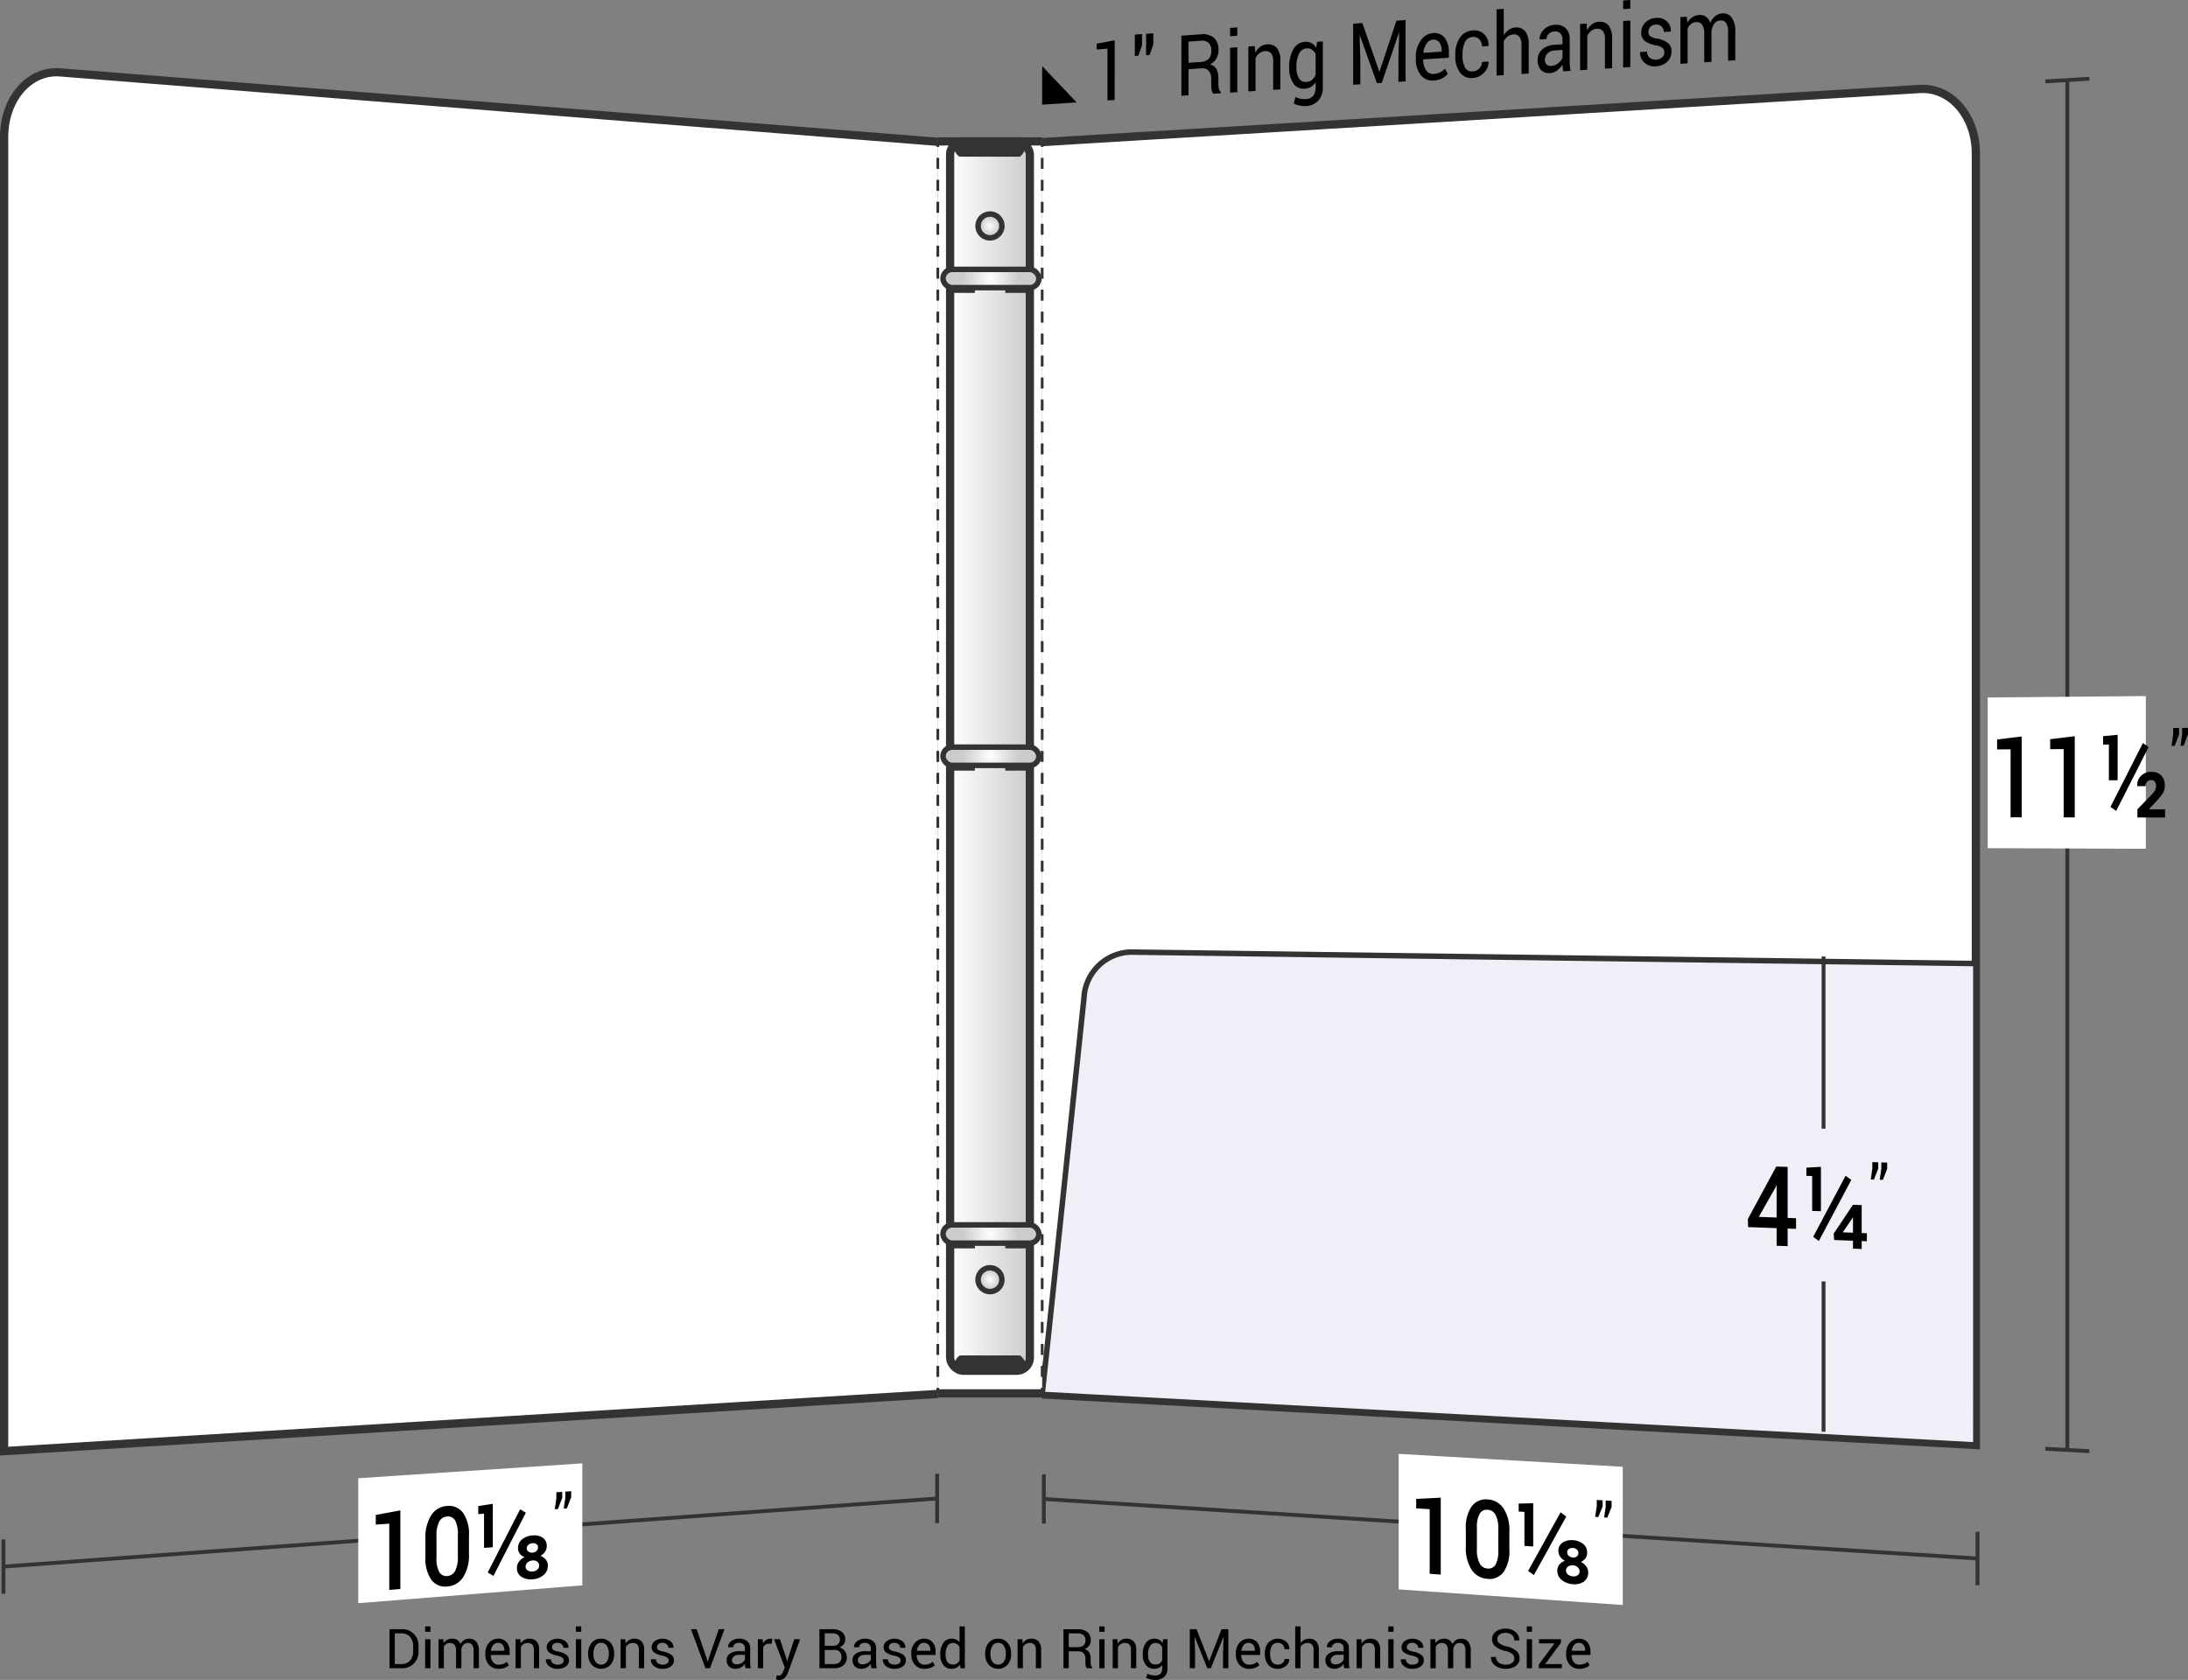 <svg xmlns="http://www.w3.org/2000/svg" xmlns:xlink="http://www.w3.org/1999/xlink" viewBox="0 0 199.187 152.971">
  <rect x="0" y="0" width="199.187" height="152.971" fill="#808080" stroke="none"/>
  <defs>
    <style>
      .cls-1, .cls-12, .cls-13 {
        fill: none;
      }

      .cls-1, .cls-10, .cls-11, .cls-12, .cls-13, .cls-3, .cls-4, .cls-5, .cls-6, .cls-7, .cls-9 {
        stroke: #333;
        stroke-miterlimit: 10;
      }

      .cls-1 {
        stroke-width: 0.35px;
      }

      .cls-2, .cls-3 {
        fill: #fff;
      }

      .cls-3, .cls-5 {
        stroke-width: 0.75px;
      }

      .cls-4 {
        fill: #eeeff7;
      }

      .cls-10, .cls-11, .cls-4, .cls-6, .cls-7, .cls-9 {
        stroke-width: 0.5px;
      }

      .cls-5 {
        fill: url(#linear-gradient);
      }

      .cls-6 {
        fill: url(#radial-gradient);
      }

      .cls-7 {
        fill: url(#radial-gradient-2);
      }

      .cls-8 {
        fill: #333;
      }

      .cls-9 {
        fill: url(#radial-gradient-3);
      }

      .cls-10 {
        fill: url(#radial-gradient-4);
      }

      .cls-11 {
        fill: url(#radial-gradient-5);
      }

      .cls-12, .cls-13 {
        stroke-width: 0.25px;
      }

      .cls-13 {
        stroke-dasharray: 1 1;
      }
    </style>
    <linearGradient id="linear-gradient" x1="86.495" y1="68.846" x2="93.755" y2="68.846" gradientUnits="userSpaceOnUse">
      <stop offset="0" stop-color="#fff"/>
      <stop offset="1" stop-color="#ccc"/>
    </linearGradient>
    <radialGradient id="radial-gradient" cx="90.125" cy="116.524" r="1.088" gradientUnits="userSpaceOnUse">
      <stop offset="0" stop-color="#fff"/>
      <stop offset="0.8" stop-color="#ccc"/>
    </radialGradient>
    <radialGradient id="radial-gradient-2" cx="90.125" cy="20.574" r="1.088" xlink:href="#radial-gradient"/>
    <radialGradient id="radial-gradient-3" cx="160.884" cy="112.366" r="3.844" gradientTransform="translate(-40.476) scale(0.812 1)" xlink:href="#radial-gradient"/>
    <radialGradient id="radial-gradient-4" cx="160.884" cy="68.864" r="3.844" gradientTransform="translate(-40.476) scale(0.812 1)" xlink:href="#radial-gradient"/>
    <radialGradient id="radial-gradient-5" cx="160.884" cy="25.362" r="3.844" gradientTransform="translate(-40.476) scale(0.812 1)" xlink:href="#radial-gradient"/>
  </defs>
  <title>88-04</title>
  <g id="Layer_2" data-name="Layer 2">
    <g id="Layer_2-2" data-name="Layer 2">
      <g>
        <g>
          <g>
            <path class="cls-1" d="M188.202,7.289V132.029"/>
            <path class="cls-1" d="M186.197,7.411c1.604-.097,2.406-.146,4.01-.243"/>
            <path class="cls-1" d="M186.197,131.92l4.01.217"/>
            <path class="cls-2" d="M195.348,77.287l-14.394-.055V63.509c5.758-.051,8.636-.077,14.394-.128Z"/>
            <g>
              <path d="M184.045,74.422l-1.008-.001V68.233l-1.229.006v-.903c.895-.11,1.342-.165,2.237-.275Z"/>
              <path d="M188.876,74.428l-1.008-.001V68.211l-1.229.006v-.907c.895-.11,1.342-.165,2.237-.276Z"/>
              <path d="M192.782,71.049l-.797.002V67.795l-.527.003v-.764c.53-.05.795-.075,1.324-.125Zm-.133,2.788c-.208-.147-.311-.22-.519-.367,1.18-2.318,1.77-3.481,2.951-5.812.208.146.311.219.519.365C194.419,70.355,193.829,71.517,192.649,73.837Zm4.453.602-2.52-.003v-.745c.506-.52.76-.781,1.266-1.303a1.868,1.868,0,0,0,.349-.455.915.915,0,0,0,.083-.389.602.602,0,0,0-.106-.368.382.382,0,0,0-.33-.143.484.484,0,0,0-.386.154.588.588,0,0,0-.133.399l-.751.001-.009-.031a1.162,1.162,0,0,1,.332-.897,1.275,1.275,0,0,1,.959-.373,1.189,1.189,0,0,1,.898.33,1.282,1.282,0,0,1,.322.931,1.261,1.261,0,0,1-.201.717,7.516,7.516,0,0,1-.7.839c-.214.223-.321.334-.535.557l.008.031,1.453.001Z"/>
              <path d="M198.372,66.866c-.157.419-.235.629-.392,1.047l-.288.001.145-1.04v-.585l.535-.003Zm.815-.005c-.157.419-.235.629-.392,1.048l-.288.001.145-1.04v-.586l.535-.003Z"/>
            </g>
          </g>
          <g>
            <path class="cls-1" d="M180.027,141.915q-42.5-2.711-85-5.421"/>
            <path class="cls-1" d="M180.027,139.482v4.866"/>
            <path class="cls-1" d="M95.028,134.253v4.483"/>
          </g>
          <path class="cls-2" d="M147.728,146.148c-8.16-.569-12.24-.854-20.4-1.424V132.384c8.16.471,12.24.707,20.4,1.178Z"/>
          <g>
            <path d="M131.16,143.375l-1.008-.069v-5.886c-.491-.031-.737-.046-1.229-.077v-.859c.895-.045,1.342-.067,2.237-.112Z"/>
            <path d="M137.407,141.087a3.331,3.331,0,0,1-.531,2.059,1.582,1.582,0,0,1-1.444.622,1.858,1.858,0,0,1-1.453-.818,3.631,3.631,0,0,1-.535-2.123v-1.605a3.335,3.335,0,0,1,.531-2.054,1.595,1.595,0,0,1,1.448-.635,1.831,1.831,0,0,1,1.449.814,3.649,3.649,0,0,1,.536,2.128Zm-1.009-1.856a2.654,2.654,0,0,0-.249-1.296.86.86,0,0,0-.727-.46.74.74,0,0,0-.724.369,2.478,2.478,0,0,0-.247,1.262v1.952a2.66,2.66,0,0,0,.251,1.302.87.87,0,0,0,.729.466.73.73,0,0,0,.722-.366,2.518,2.518,0,0,0,.245-1.273Z"/>
            <path d="M139.577,140.817l-.797-.052v-3.096l-.527-.033v-.726c.529-.012.794-.018,1.324-.03Zm.058,2.608c-.207-.154-.311-.231-.519-.384,1.18-2.127,1.77-3.193,2.951-5.332.208.153.311.229.519.382C141.406,140.23,140.816,141.297,139.635,143.424ZM144.487,141.4a.817.817,0,0,1-.153.494.991.991,0,0,1-.415.326,1.322,1.322,0,0,1,.488.412,1.018,1.018,0,0,1-.212,1.381,1.48,1.48,0,0,1-.986.237,1.776,1.776,0,0,1-1.027-.374,1.072,1.072,0,0,1-.409-.876.824.824,0,0,1,.185-.534,1.114,1.114,0,0,1,.508-.343,1.21,1.21,0,0,1-.436-.381.892.892,0,0,1-.157-.513.861.861,0,0,1,.377-.765,1.492,1.492,0,0,1,.955-.218,1.549,1.549,0,0,1,.919.339A1.007,1.007,0,0,1,144.487,141.4Zm-.688,1.691a.498.498,0,0,0-.175-.385.675.675,0,0,0-.419-.173.683.683,0,0,0-.458.115.421.421,0,0,0-.185.36.45.45,0,0,0,.185.368.815.815,0,0,0,.462.165.627.627,0,0,0,.417-.105A.397.397,0,0,0,143.798,143.09Zm-.108-1.684a.399.399,0,0,0-.141-.313.562.562,0,0,0-.345-.137.602.602,0,0,0-.384.087.335.335,0,0,0-.151.297.422.422,0,0,0,.155.336.642.642,0,0,0,.384.147.472.472,0,0,0,.341-.102A.384.384,0,0,0,143.69,141.406Z"/>
            <path d="M145.898,137.168c-.157.389-.235.583-.392.971l-.288-.018.145-.98v-.557l.535.033Zm.815.05c-.157.389-.235.583-.392.972l-.288-.018.145-.981v-.558l.535.033Z"/>
          </g>
          <path class="cls-3" d="M94.875,12.938Q134.825,10.52,174.775,8.102c2.817-.17,5.1,2.462,5.1,5.881v117.595Q137.375,129.274,94.875,126.97"/>
          <path class="cls-4" d="M179.875,131.577Q137.375,129.274,94.875,126.97q1.911-18.06,3.808-36.122a4.385,4.385,0,0,1,4.221-4.155q38.485.522,76.97,1.044Z"/>
          <path class="cls-1" d="M166.009,87.093v15.678"/>
          <path class="cls-1" d="M166.009,116.683v13.686"/>
          <g>
            <path d="M162.74,110.9l.764.027v.967l-.764-.028v1.606l-1.004-.038v-1.604l-2.594-.095-.025-.733c1.034-1.907,1.552-2.863,2.586-4.779l1.037.032Zm-2.627-.094,1.623.058v-2.927l-.025-.011-.083.21C161.022,109.206,160.719,109.74,160.113,110.806Z"/>
            <path d="M165.77,110.287l-.797-.028v-3.174l-.527-.017v-.745c.53-.029.795-.044,1.324-.073Zm-.187,2.712c-.208-.151-.311-.226-.519-.377,1.18-2.217,1.771-3.329,2.951-5.559.207.15.311.225.519.375C167.354,109.668,166.764,110.781,165.583,112.999Zm3.897-.722.474.017v.729l-.474-.018v.723l-.792-.03v-.723l-1.714-.064-.041-.579c.7-1.049,1.051-1.575,1.751-2.627l.797.027Zm-1.71-.088.013.025.905.033v-1.376l-.025-.011-.05.097C168.276,111.451,168.107,111.697,167.77,112.189Z"/>
            <path d="M170.987,106.401c-.157.403-.235.604-.392,1.007l-.288-.009.145-1.008v-.571l.535.016Zm.815.025c-.157.403-.235.605-.392,1.008l-.288-.009.145-1.009v-.571l.535.016Z"/>
          </g>
          <g>
            <path d="M101.475,9.105l-.654.042v-4.72l-.989.083V3.98c.657-.126.986-.189,1.644-.316Z"/>
            <path d="M103.965,4.114c-.134.384-.201.576-.335.959l-.322.022.003-.899V3.148l.654-.046Zm1.026-.071c-.134.384-.201.576-.335.96l-.322.022.003-.93V3.076l.654-.046Z"/>
            <path d="M108.203,6.301V8.675l-.654.042V3.247l1.75-.121a1.598,1.598,0,0,1,1.212.316,1.437,1.437,0,0,1,.418,1.133,1.436,1.436,0,0,1-.194.749,1.493,1.493,0,0,1-.566.536.922.922,0,0,1,.573.439,1.664,1.664,0,0,1,.174.805v.517a1.901,1.901,0,0,0,.05.457.659.659,0,0,0,.173.321v.091l-.674.043a.605.605,0,0,1-.166-.366,3.471,3.471,0,0,1-.036-.51V7.152a1.014,1.014,0,0,0-.229-.701.714.714,0,0,0-.614-.231Zm0-.583,1.029-.069a1.181,1.181,0,0,0,.798-.292,1.037,1.037,0,0,0,.244-.744.95.95,0,0,0-.237-.7.915.915,0,0,0-.739-.203l-1.096.075Z"/>
            <path d="M112.638,3.256l-.654.045v-.759l.654-.046Zm0,5.135-.654.042V4.348l.654-.044Z"/>
            <path d="M114.228,4.195l.046.606a1.549,1.549,0,0,1,.45-.536,1.154,1.154,0,0,1,.616-.222,1.028,1.028,0,0,1,.9.327,1.781,1.781,0,0,1,.319,1.179V8.14l-.654.042V5.608a1.165,1.165,0,0,0-.188-.757.657.657,0,0,0-.573-.189.888.888,0,0,0-.5.189,1.2,1.2,0,0,0-.347.447V8.285l-.654.042V4.235Z"/>
            <path d="M117.366,6.111a3.126,3.126,0,0,1,.378-1.624,1.276,1.276,0,0,1,1.046-.679,1.085,1.085,0,0,1,.601.117,1.139,1.139,0,0,1,.432.425l.08-.542.521-.035V7.916a1.799,1.799,0,0,1-.402,1.242,1.616,1.616,0,0,1-1.159.497,2.09,2.09,0,0,1-.56-.047,1.914,1.914,0,0,1-.53-.189l.166-.592a1.47,1.47,0,0,0,.425.157,1.759,1.759,0,0,0,.491.039.934.934,0,0,0,.696-.293,1.187,1.187,0,0,0,.217-.773v-.464a1.302,1.302,0,0,1-.421.417,1.237,1.237,0,0,1-.564.167,1.118,1.118,0,0,1-1.04-.48,2.349,2.349,0,0,1-.378-1.407Zm.654.037a1.816,1.816,0,0,0,.229.98.71.71,0,0,0,.697.331.831.831,0,0,0,.495-.186,1.245,1.245,0,0,0,.329-.457V4.922a1.019,1.019,0,0,0-.329-.395.744.744,0,0,0-.488-.121.813.813,0,0,0-.7.496,2.589,2.589,0,0,0-.232,1.167Z"/>
            <path d="M124.024,2.1c.616,1.765.924,2.649,1.541,4.42l.02-.001c.616-1.851.924-2.778,1.541-4.634l.836-.058c0,2.234,0,3.351,0,5.585l-.654.042V5.245c.027-.909.04-1.364.066-2.274l-.017-.003c-.627,1.835-.94,2.752-1.567,4.581l-.435.028c-.624-1.744-.936-2.615-1.561-4.354l-.017.005.063,2.246V7.675l-.654.042V2.158Z"/>
            <path d="M130.528,7.328a1.335,1.335,0,0,1-1.194-.502,2.274,2.274,0,0,1-.443-1.471V5.186a2.473,2.473,0,0,1,.457-1.507,1.452,1.452,0,0,1,1.081-.663,1.19,1.19,0,0,1,1.099.433,2.131,2.131,0,0,1,.372,1.33v.474l-2.331.153-.01.02a1.733,1.733,0,0,0,.262.965.745.745,0,0,0,.708.34,1.502,1.502,0,0,0,.583-.147,1.44,1.44,0,0,0,.433-.33l.256.477a1.654,1.654,0,0,1-.508.401A1.871,1.871,0,0,1,130.528,7.328Zm-.1-3.715a.739.739,0,0,0-.562.358,1.749,1.749,0,0,0-.285.821l.006.019c.663-.044.994-.066,1.657-.11V4.6a1.217,1.217,0,0,0-.206-.73A.646.646,0,0,0,130.429,3.612Z"/>
            <path d="M134.094,6.502a.863.863,0,0,0,.573-.27.81.81,0,0,0,.248-.589l.588-.038.006.023a1.336,1.336,0,0,1-.413.989,1.486,1.486,0,0,1-1.001.485,1.283,1.283,0,0,1-1.198-.517,2.415,2.415,0,0,1-.415-1.464V4.957a2.66,2.66,0,0,1,.417-1.513,1.484,1.484,0,0,1,1.197-.677,1.258,1.258,0,0,1,1.031.362,1.371,1.371,0,0,1,.387,1.036l-.007.024-.591.039a.903.903,0,0,0-.232-.635.695.695,0,0,0-.588-.229.828.828,0,0,0-.735.479,2.379,2.379,0,0,0-.221,1.068v.162a2.224,2.224,0,0,0,.219,1.05A.71.71,0,0,0,134.094,6.502Z"/>
            <path d="M136.896,3.214a1.563,1.563,0,0,1,.457-.501,1.177,1.177,0,0,1,.599-.209,1.008,1.008,0,0,1,.895.342,1.885,1.885,0,0,1,.32,1.219V6.694l-.654.042v-2.635a1.198,1.198,0,0,0-.191-.754.632.632,0,0,0-.57-.209.915.915,0,0,0-.493.182,1.277,1.277,0,0,0-.364.429V6.84l-.654.042V.85l.654-.046Z"/>
            <path d="M142.315,6.493q-.033-.188-.051-.333a2.757,2.757,0,0,1-.021-.292,1.812,1.812,0,0,1-.477.538,1.152,1.152,0,0,1-.632.244,1.014,1.014,0,0,1-.855-.281,1.283,1.283,0,0,1-.294-.907,1.228,1.228,0,0,1,.416-.968,1.843,1.843,0,0,1,1.131-.415l.71-.047V3.616a.798.798,0,0,0-.193-.572.65.65,0,0,0-.544-.179.76.76,0,0,0-.513.223.646.646,0,0,0-.198.466l-.624.042-.007-.023a1.159,1.159,0,0,1,.37-.863,1.481,1.481,0,0,1,1.008-.449,1.267,1.267,0,0,1,.983.297,1.318,1.318,0,0,1,.372,1.024V5.608q0,.225.02.435a2.46,2.46,0,0,0,.073.408Zm-1.085-.494a1.107,1.107,0,0,0,.641-.255,1.073,1.073,0,0,0,.372-.513v-.682l-.734.048a.923.923,0,0,0-.632.274.79.79,0,0,0-.238.562.592.592,0,0,0,.149.432A.54.54,0,0,0,141.229,5.999Z"/>
            <path d="M144.43,2.141l.046.624a1.579,1.579,0,0,1,.45-.551,1.131,1.131,0,0,1,.616-.227,1.014,1.014,0,0,1,.9.339,1.876,1.876,0,0,1,.319,1.215V6.209l-.654.042V3.6a1.228,1.228,0,0,0-.188-.78.647.647,0,0,0-.573-.196.872.872,0,0,0-.5.194,1.228,1.228,0,0,0-.347.46v3.075l-.654.042V2.181Z"/>
            <path d="M148.418.786l-.654.045V.046L148.418,0Zm0,5.316-.654.042V1.914l.654-.044Z"/>
            <path d="M151.513,4.775a.535.535,0,0,0-.165-.409,1.311,1.311,0,0,0-.623-.245,2.273,2.273,0,0,1-.984-.391.922.922,0,0,1-.331-.762,1.268,1.268,0,0,1,.372-.905,1.421,1.421,0,0,1,.969-.43,1.251,1.251,0,0,1,.998.313,1.146,1.146,0,0,1,.354.903l-.007.024-.624.042a.684.684,0,0,0-.198-.487.624.624,0,0,0-.523-.186.724.724,0,0,0-.518.215.651.651,0,0,0-.169.446.493.493,0,0,0,.149.386,1.337,1.337,0,0,0,.607.218,2.227,2.227,0,0,1,1.013.402.948.948,0,0,1,.332.773,1.253,1.253,0,0,1-.387.94,1.541,1.541,0,0,1-1.011.414,1.351,1.351,0,0,1-1.082-.342,1.193,1.193,0,0,1-.375-.935l.007-.024.624-.041a.704.704,0,0,0,.259.582.851.851,0,0,0,.567.152.87.87,0,0,0,.546-.202A.583.583,0,0,0,151.513,4.775Z"/>
            <path d="M153.564,1.52l.046.555a1.456,1.456,0,0,1,.447-.5,1.238,1.238,0,0,1,.629-.21.932.932,0,0,1,.616.155,1.082,1.082,0,0,1,.387.565,1.661,1.661,0,0,1,.448-.606,1.111,1.111,0,0,1,.651-.257.938.938,0,0,1,.867.389,2.223,2.223,0,0,1,.319,1.327V5.491l-.654.042V2.973a1.562,1.562,0,0,0-.183-.881.578.578,0,0,0-.544-.226.701.701,0,0,0-.543.312,1.41,1.41,0,0,0-.244.714v2.738l-.657.042V3.117a1.529,1.529,0,0,0-.188-.863.57.57,0,0,0-.54-.241.843.843,0,0,0-.492.179,1.001,1.001,0,0,0-.295.429V5.769l-.654.042V1.56Z"/>
          </g>
          <path d="M94.875,9.527c1.254-.08,1.881-.12,3.136-.201-1.254-1.326-1.881-1.987-3.136-3.305Z"/>
        </g>
        <g>
          <g>
            <path class="cls-1" d="M85.313,136.446q-42.5,3.101-85,6.203"/>
            <path class="cls-1" d="M85.313,134.205v4.482"/>
            <path class="cls-1" d="M.313,140.173V145.124"/>
          </g>
          <path class="cls-2" d="M53.013,144.358c-8.16.649-12.24.974-20.4,1.623v-11.378c8.16-.542,12.24-.813,20.4-1.354Z"/>
          <g>
            <path d="M36.446,144.692l-1.008.079v-6.033c-.491.035-.737.053-1.229.088v-.883c.895-.166,1.342-.248,2.237-.413Z"/>
            <path d="M42.692,141.463a3.758,3.758,0,0,1-.531,2.156,1.858,1.858,0,0,1-1.444.841,1.573,1.573,0,0,1-1.453-.616,3.371,3.371,0,0,1-.535-2.083v-1.634a3.783,3.783,0,0,1,.531-2.162,1.834,1.834,0,0,1,1.448-.837,1.581,1.581,0,0,1,1.449.632,3.37,3.37,0,0,1,.536,2.076Zm-1.009-1.734a2.507,2.507,0,0,0-.249-1.277.735.735,0,0,0-.727-.368.862.862,0,0,0-.724.472,2.755,2.755,0,0,0-.247,1.315v1.983a2.517,2.517,0,0,0,.251,1.286.733.733,0,0,0,.729.367.864.864,0,0,0,.722-.476,2.791,2.791,0,0,0,.245-1.323Z"/>
            <path d="M44.863,140.886l-.797.06v-3.115l-.527.037v-.732c.529-.082.794-.123,1.324-.205Zm.058,2.611c-.207-.124-.311-.186-.519-.311,1.18-2.31,1.77-3.461,2.951-5.755.208.125.311.188.519.313C46.691,140.037,46.101,141.188,44.921,143.497Zm4.852-2.716a.907.907,0,0,1-.153.513,1.218,1.218,0,0,1-.415.383,1.081,1.081,0,0,1,.488.341.829.829,0,0,1,.18.529,1.093,1.093,0,0,1-.392.876,1.679,1.679,0,0,1-.986.38,1.583,1.583,0,0,1-1.027-.223.914.914,0,0,1-.409-.816.934.934,0,0,1,.185-.561,1.359,1.359,0,0,1,.508-.415.986.986,0,0,1-.436-.319.792.792,0,0,1-.157-.491 1.0 1,0,0,1,.377-.817,1.667,1.667,0,0,1,.955-.35,1.392,1.392,0,0,1,.919.211A.862.862,0,0,1,49.772,140.78Zm-.688,1.779a.424.424,0,0,0-.175-.358.597.597,0,0,0-.419-.113.772.772,0,0,0-.458.18.492.492,0,0,0-.185.386.381.381,0,0,0,.185.34.729.729,0,0,0,.462.097.711.711,0,0,0,.417-.165A.462.462,0,0,0,49.084,142.56Zm-.108-1.662a.342.342,0,0,0-.141-.292.501.501,0,0,0-.345-.088.674.674,0,0,0-.384.14.389.389,0,0,0-.151.317.361.361,0,0,0,.155.313.572.572,0,0,0,.384.092.539.539,0,0,0,.341-.149A.442.442,0,0,0,48.975,140.898Z"/>
            <path d="M51.184,136.389c-.157.406-.235.609-.392,1.015l-.288.021.145-.992v-.553l.535-.037Zm.815-.057c-.157.405-.235.608-.392,1.014l-.288.02.145-.991v-.552l.535-.037Z"/>
          </g>
          <path class="cls-3" d="M85.375,12.912Q45.425,9.752,5.475,6.591c-2.817-.223-5.1,2.416-5.1,5.894q0,59.825,0,119.65,42.5-2.604,85-5.207"/>
        </g>
        <g>
          <path d="M35.461,151.904v-3.555h1.091a1.461,1.461,0,0,1,1.543,1.536v.486a1.456,1.456,0,0,1-1.543,1.533Zm.481-3.176v2.798h.61a.982.982,0,0,0,.778-.324,1.217,1.217,0,0,0,.284-.832v-.49a1.21,1.21,0,0,0-.284-.827.982.982,0,0,0-.778-.324Z"/>
          <path d="M39.184,148.586h-.481v-.491h.481Zm0,3.318h-.481v-2.642h.481Z"/>
          <path d="M40.353,149.262l.034.347a.899.899,0,0,1,.329-.292.989.989,0,0,1,.462-.104.815.815,0,0,1,.453.122.738.738,0,0,1,.285.366.979.979,0,0,1,.33-.356.866.866,0,0,1,.479-.132.79.79,0,0,1,.637.277,1.265,1.265,0,0,1,.234.834v1.58h-.481v-1.584a.881.881,0,0,0-.134-.553.49.49,0,0,0-.4-.162.509.509,0,0,0-.399.171.742.742,0,0,0-.18.432v1.697h-.483v-1.584a.869.869,0,0,0-.138-.543.481.481,0,0,0-.397-.172.662.662,0,0,0-.361.09.583.583,0,0,0-.217.254v1.956h-.481v-2.642Z"/>
          <path d="M45.39,151.955a1.115,1.115,0,0,1-.878-.368,1.384,1.384,0,0,1-.326-.953v-.107a1.354,1.354,0,0,1,.335-.938,1.035,1.035,0,0,1,.795-.375,1,1,0,0,1,.808.322,1.285,1.285,0,0,1,.273.859v.3H44.684l-.007.012a1.04,1.04,0,0,0,.193.625.615.615,0,0,0,.52.245,1.224,1.224,0,0,0,.429-.069.992.992,0,0,0,.318-.192l.188.313a1.119,1.119,0,0,1-.374.233A1.51,1.51,0,0,1,45.39,151.955Zm-.073-2.363a.522.522,0,0,0-.413.203.961.961,0,0,0-.21.51l.005.012h1.218v-.063a.731.731,0,0,0-.151-.472A.54.54,0,0,0,45.317,149.592Z"/>
          <path d="M47.367,149.262l.034.393a.958.958,0,0,1,.331-.326.881.881,0,0,1,.453-.116.863.863,0,0,1,.662.25,1.1,1.1,0,0,1,.234.773v1.667h-.481v-1.658a.715.715,0,0,0-.138-.496.553.553,0,0,0-.421-.146.679.679,0,0,0-.368.1.732.732,0,0,0-.255.273v1.926h-.481v-2.642Z"/>
          <path d="M51.315,151.201a.326.326,0,0,0-.121-.261,1.129,1.129,0,0,0-.458-.178,1.923,1.923,0,0,1-.724-.284.575.575,0,0,1-.243-.488.69.69,0,0,1,.273-.549,1.245,1.245,0,0,1,1.447.01.701.701,0,0,1,.26.576l-.005.015h-.459a.418.418,0,0,0-.145-.311.533.533,0,0,0-.384-.138.555.555,0,0,0-.381.112.352.352,0,0,0-.125.271.302.302,0,0,0,.11.247,1.144,1.144,0,0,0,.447.161,1.932,1.932,0,0,1,.745.292.589.589,0,0,1,.244.495.682.682,0,0,1-.285.569,1.189,1.189,0,0,1-.743.217,1.161,1.161,0,0,1-.796-.256.731.731,0,0,1-.276-.598l.005-.015h.459a.443.443,0,0,0,.19.373.738.738,0,0,0,.417.118.682.682,0,0,0,.401-.104A.32.32,0,0,0,51.315,151.201Z"/>
          <path d="M52.914,148.586H52.433v-.491h.481Zm0,3.318H52.433v-2.642h.481Z"/>
          <path d="M53.542,150.559a1.454,1.454,0,0,1,.317-.965,1.063,1.063,0,0,1,.862-.38,1.075,1.075,0,0,1,.868.378,1.453,1.453,0,0,1,.318.967v.054a1.447,1.447,0,0,1-.317.967,1.181,1.181,0,0,1-1.729-.001,1.441,1.441,0,0,1-.319-.965Zm.481.052a1.254,1.254,0,0,0,.177.693.64.64,0,0,0,1.049,0,1.246,1.246,0,0,0,.178-.693v-.053a1.246,1.246,0,0,0-.179-.69.59.59,0,0,0-.526-.275.581.581,0,0,0-.521.275,1.258,1.258,0,0,0-.177.69Z"/>
          <path d="M56.926,149.262l.034.393a.958.958,0,0,1,.331-.326.88.88,0,0,1,.453-.116.864.864,0,0,1,.662.25,1.1,1.1,0,0,1,.234.773v1.667h-.481v-1.658a.715.715,0,0,0-.138-.496.553.553,0,0,0-.421-.146.679.679,0,0,0-.368.1.732.732,0,0,0-.255.273v1.926H56.496v-2.642Z"/>
          <path d="M60.873,151.201a.326.326,0,0,0-.121-.261,1.129,1.129,0,0,0-.458-.178,1.923,1.923,0,0,1-.724-.284.575.575,0,0,1-.243-.488.69.69,0,0,1,.273-.549,1.245,1.245,0,0,1,1.447.01.701.701,0,0,1,.26.576l-.005.015h-.459a.418.418,0,0,0-.146-.311.533.533,0,0,0-.384-.138.555.555,0,0,0-.381.112.352.352,0,0,0-.125.271.302.302,0,0,0,.11.247,1.144,1.144,0,0,0,.447.161,1.932,1.932,0,0,1,.745.292.589.589,0,0,1,.244.495.682.682,0,0,1-.285.569,1.189,1.189,0,0,1-.743.217,1.161,1.161,0,0,1-.796-.256.731.731,0,0,1-.276-.598l.005-.015h.459a.443.443,0,0,0,.19.373.738.738,0,0,0,.417.118.682.682,0,0,0,.401-.104A.32.32,0,0,0,60.873,151.201Z"/>
          <path d="M64.34,151.02l.081.281h.015l.081-.281.918-2.671h.52l-1.321,3.555h-.413l-1.321-3.555h.522Z"/>
          <path d="M67.868,151.904c-.016-.08-.029-.15-.038-.211a1.561,1.561,0,0,1-.016-.185,1.109,1.109,0,0,1-.351.318.889.889,0,0,1-.465.128.864.864,0,0,1-.629-.211.777.777,0,0,1-.216-.582.681.681,0,0,1,.307-.592,1.428,1.428,0,0,1,.831-.214h.522v-.261a.486.486,0,0,0-.142-.368.558.558,0,0,0-.4-.135.576.576,0,0,0-.377.119.354.354,0,0,0-.146.284h-.459l-.005-.015a.64.64,0,0,1,.272-.527,1.116,1.116,0,0,1,.741-.239,1.09,1.09,0,0,1,.723.229.808.808,0,0,1,.273.658v1.272a2.477,2.477,0,0,0,.015.273,1.417,1.417,0,0,0,.054.259Zm-.798-.354a.857.857,0,0,0,.471-.134.636.636,0,0,0,.273-.307v-.428H67.275a.703.703,0,0,0-.465.146.437.437,0,0,0-.174.343.361.361,0,0,0,.11.278A.462.462,0,0,0,67.07,151.55Z"/>
          <path d="M70.243,149.687l-.247-.015a.554.554,0,0,0-.321.09.581.581,0,0,0-.201.254v1.887h-.481v-2.642h.43l.046.386a.912.912,0,0,1,.277-.32.645.645,0,0,1,.379-.115.581.581,0,0,1,.103.009.641.641,0,0,1,.081.018Z"/>
          <path d="M71.559,150.925l.085.332h.015l.649-1.995h.535l-1.111,3.047a1.381,1.381,0,0,1-.287.464.662.662,0,0,1-.504.198,1.068,1.068,0,0,1-.149-.013c-.06-.009-.106-.018-.139-.026l.049-.378a.695.695,0,0,1,.086.005c.068.005.11.007.128.007a.296.296,0,0,0,.251-.137,1.427,1.427,0,0,0,.164-.303l.115-.276-.981-2.588h.537Z"/>
          <path d="M74.599,151.904v-3.555h1.16a1.407,1.407,0,0,1,.872.24.851.851,0,0,1,.315.722.656.656,0,0,1-.151.424.899.899,0,0,1-.398.277.821.821,0,0,1,.507.315.934.934,0,0,1,.184.574.906.906,0,0,1-.316.746,1.32,1.32,0,0,1-.858.258Zm.481-2.043h.779a.638.638,0,0,0,.437-.148.594.594,0,0,0-.013-.842.831.831,0,0,0-.524-.143h-.679Zm0,.378v1.287h.833a.744.744,0,0,0,.51-.162.58.58,0,0,0,.183-.459.726.726,0,0,0-.152-.489.587.587,0,0,0-.47-.178Z"/>
          <path d="M79.328,151.904c-.016-.08-.029-.15-.038-.211a1.558,1.558,0,0,1-.016-.185,1.109,1.109,0,0,1-.351.318.889.889,0,0,1-.465.128.864.864,0,0,1-.629-.211.777.777,0,0,1-.216-.582.681.681,0,0,1,.307-.592,1.428,1.428,0,0,1,.831-.214h.522v-.261a.486.486,0,0,0-.142-.368.558.558,0,0,0-.4-.135.576.576,0,0,0-.377.119.354.354,0,0,0-.146.284h-.459L77.746,149.98a.64.64,0,0,1,.272-.527,1.116,1.116,0,0,1,.741-.239,1.09,1.09,0,0,1,.723.229.808.808,0,0,1,.273.658v1.272a2.479,2.479,0,0,0,.015.273,1.417,1.417,0,0,0,.054.259Zm-.798-.354a.857.857,0,0,0,.471-.134.636.636,0,0,0,.273-.307v-.428h-.54a.703.703,0,0,0-.465.146.437.437,0,0,0-.174.343.361.361,0,0,0,.11.278A.462.462,0,0,0,78.53,151.55Z"/>
          <path d="M81.989,151.201a.326.326,0,0,0-.121-.261,1.129,1.129,0,0,0-.458-.178,1.923,1.923,0,0,1-.724-.284.575.575,0,0,1-.243-.488.69.69,0,0,1,.273-.549,1.245,1.245,0,0,1,1.447.01.701.701,0,0,1,.26.576l-.005.015h-.459a.418.418,0,0,0-.146-.311.533.533,0,0,0-.384-.138.555.555,0,0,0-.381.112.352.352,0,0,0-.125.271.302.302,0,0,0,.11.247,1.144,1.144,0,0,0,.447.161,1.933,1.933,0,0,1,.745.292.589.589,0,0,1,.244.495.682.682,0,0,1-.285.569,1.189,1.189,0,0,1-.743.217,1.161,1.161,0,0,1-.796-.256.731.731,0,0,1-.276-.598l.005-.015h.459a.443.443,0,0,0,.19.373.738.738,0,0,0,.417.118.682.682,0,0,0,.401-.104A.32.32,0,0,0,81.989,151.201Z"/>
          <path d="M84.164,151.955a1.115,1.115,0,0,1-.878-.368,1.384,1.384,0,0,1-.326-.953v-.107a1.354,1.354,0,0,1,.335-.938,1.034,1.034,0,0,1,.795-.375,1,1,0,0,1,.808.322,1.285,1.285,0,0,1,.273.859v.3H83.459l-.007.012a1.04,1.04,0,0,0,.193.625.615.615,0,0,0,.52.245,1.224,1.224,0,0,0,.429-.069.992.992,0,0,0,.318-.192l.188.313a1.119,1.119,0,0,1-.374.233A1.51,1.51,0,0,1,84.164,151.955Zm-.073-2.363a.522.522,0,0,0-.413.203.961.961,0,0,0-.21.51l.005.012H84.692v-.063a.731.731,0,0,0-.151-.472A.54.54,0,0,0,84.091,149.592Z"/>
          <path d="M85.602,150.632a1.761,1.761,0,0,1,.272-1.028.877.877,0,0,1,.763-.391.94.94,0,0,1,.411.085.842.842,0,0,1,.307.249v-1.453h.481v3.809h-.393l-.056-.325a.858.858,0,0,1-.317.281.955.955,0,0,1-.437.095.907.907,0,0,1-.757-.35,1.458,1.458,0,0,1-.273-.922Zm.481.051a1.121,1.121,0,0,0,.164.641.57.57,0,0,0,.508.241.639.639,0,0,0,.361-.098.729.729,0,0,0,.239-.273v-1.233a.742.742,0,0,0-.24-.26.636.636,0,0,0-.355-.097.551.551,0,0,0-.512.286,1.48,1.48,0,0,0-.165.742Z"/>
          <path d="M89.684,150.559a1.454,1.454,0,0,1,.317-.965,1.064,1.064,0,0,1,.862-.38,1.075,1.075,0,0,1,.868.378,1.453,1.453,0,0,1,.318.967v.054a1.447,1.447,0,0,1-.317.967,1.181,1.181,0,0,1-1.729-.001,1.441,1.441,0,0,1-.319-.965Zm.481.052a1.254,1.254,0,0,0,.177.693.64.64,0,0,0,1.049,0,1.246,1.246,0,0,0,.178-.693v-.053a1.246,1.246,0,0,0-.179-.69.59.59,0,0,0-.526-.275.581.581,0,0,0-.521.275,1.258,1.258,0,0,0-.177.69Z"/>
          <path d="M93.068,149.262l.034.393a.958.958,0,0,1,.331-.326.88.88,0,0,1,.453-.116.863.863,0,0,1,.662.25,1.1,1.1,0,0,1,.234.773v1.667h-.481v-1.658a.715.715,0,0,0-.138-.496.553.553,0,0,0-.421-.146.679.679,0,0,0-.368.1.732.732,0,0,0-.255.273v1.926h-.481v-2.642Z"/>
          <path d="M97.294,150.363v1.541h-.481v-3.552H98.1a1.351,1.351,0,0,1,.891.259.927.927,0,0,1,.308.752.809.809,0,0,1-.143.476.97.97,0,0,1-.416.322.732.732,0,0,1,.421.309,1.017,1.017,0,0,1,.128.529v.334a1.113,1.113,0,0,0,.037.298.447.447,0,0,0,.127.215v.059h-.496a.398.398,0,0,1-.122-.244,2.001,2.001,0,0,1-.027-.332v-.325a.643.643,0,0,0-.168-.464.596.596,0,0,0-.452-.176Zm0-.378h.757a.897.897,0,0,0,.587-.155.59.59,0,0,0,.179-.471.607.607,0,0,0-.174-.464.771.771,0,0,0-.543-.165h-.806Z"/>
          <path d="M100.556,148.586H100.075v-.491h.481Zm0,3.318H100.075v-2.642h.481Z"/>
          <path d="M101.725,149.262l.034.393a.958.958,0,0,1,.331-.326.881.881,0,0,1,.453-.116.863.863,0,0,1,.662.25,1.1,1.1,0,0,1,.234.773v1.667h-.481v-1.658a.715.715,0,0,0-.138-.496.553.553,0,0,0-.421-.146.679.679,0,0,0-.368.1.732.732,0,0,0-.255.273v1.926h-.481v-2.642Z"/>
          <path d="M104.033,150.632a1.734,1.734,0,0,1,.278-1.028.893.893,0,0,1,.769-.391.924.924,0,0,1,.442.102.866.866,0,0,1,.317.291l.059-.344h.383v2.656a1.009,1.009,0,0,1-.295.78,1.215,1.215,0,0,1-.852.272,1.807,1.807,0,0,1-.412-.052,1.625,1.625,0,0,1-.389-.143l.122-.374a1.225,1.225,0,0,0,.312.118,1.498,1.498,0,0,0,.361.045.7.7,0,0,0,.511-.16.662.662,0,0,0,.16-.487v-.298a.833.833,0,0,1-.31.25.965.965,0,0,1-.415.084.922.922,0,0,1-.764-.352,1.439,1.439,0,0,1-.278-.92Zm.481.051a1.098,1.098,0,0,0,.168.64.583.583,0,0,0,.513.242.632.632,0,0,0,.364-.099.745.745,0,0,0,.242-.279v-1.216a.754.754,0,0,0-.242-.268.637.637,0,0,0-.359-.099.56.56,0,0,0-.515.288,1.435,1.435,0,0,0-.171.74Z"/>
          <path d="M108.928,148.349l1.133,2.888h.015l1.133-2.888h.615v3.555h-.481v-1.406l.049-1.445-.012-.002-1.152,2.854h-.32l-1.147-2.847-.012.002.046,1.438v1.406h-.481v-3.555Z"/>
          <path d="M113.71,151.955a1.115,1.115,0,0,1-.878-.368,1.384,1.384,0,0,1-.326-.953v-.107a1.354,1.354,0,0,1,.335-.938,1.034,1.034,0,0,1,.795-.375,1,1,0,0,1,.808.322,1.285,1.285,0,0,1,.273.859v.3h-1.714l-.007.012a1.04,1.04,0,0,0,.193.625.615.615,0,0,0,.52.245,1.224,1.224,0,0,0,.429-.069.992.992,0,0,0,.318-.192l.188.313a1.119,1.119,0,0,1-.374.233A1.51,1.51,0,0,1,113.71,151.955Zm-.073-2.363a.522.522,0,0,0-.413.203.961.961,0,0,0-.21.51l.005.012h1.218v-.063a.731.731,0,0,0-.151-.472A.54.54,0,0,0,113.637,149.592Z"/>
          <path d="M116.332,151.577a.651.651,0,0,0,.421-.147.452.452,0,0,0,.182-.363h.432l.005.015a.743.743,0,0,1-.304.608,1.108,1.108,0,0,1-.736.266,1.07,1.07,0,0,1-.881-.376,1.449,1.449,0,0,1-.305-.945v-.103a1.447,1.447,0,0,1,.306-.941,1.204,1.204,0,0,1,1.639-.104.852.852,0,0,1,.284.671l-.005.015h-.435a.56.56,0,0,0-.171-.412.589.589,0,0,0-.432-.169.579.579,0,0,0-.541.272,1.277,1.277,0,0,0-.163.667v.102a1.295,1.295,0,0,0,.161.674A.581.581,0,0,0,116.332,151.577Z"/>
          <path d="M118.393,149.616a.97.97,0,0,1,.336-.296.914.914,0,0,1,.44-.106.853.853,0,0,1,.658.254,1.119,1.119,0,0,1,.235.781v1.655h-.481v-1.66a.708.708,0,0,0-.14-.483.536.536,0,0,0-.419-.156.71.71,0,0,0-.362.094.787.787,0,0,0-.268.255v1.951h-.481v-3.809h.481Z"/>
          <path d="M122.377,151.904c-.016-.08-.029-.15-.038-.211a1.561,1.561,0,0,1-.016-.185,1.109,1.109,0,0,1-.351.318.89.89,0,0,1-.465.128.864.864,0,0,1-.629-.211.777.777,0,0,1-.216-.582.681.681,0,0,1,.307-.592,1.428,1.428,0,0,1,.831-.214h.522v-.261a.486.486,0,0,0-.142-.368.558.558,0,0,0-.4-.135.576.576,0,0,0-.377.119.354.354,0,0,0-.146.284h-.459l-.005-.015a.64.64,0,0,1,.272-.527,1.116,1.116,0,0,1,.741-.239,1.09,1.09,0,0,1,.723.229.808.808,0,0,1,.273.658v1.272a2.477,2.477,0,0,0,.015.273,1.416,1.416,0,0,0,.054.259Zm-.798-.354a.857.857,0,0,0,.471-.134.636.636,0,0,0,.273-.307v-.428H121.784a.703.703,0,0,0-.465.146.437.437,0,0,0-.174.343.361.361,0,0,0,.11.278A.462.462,0,0,0,121.579,151.55Z"/>
          <path d="M123.932,149.262l.034.393a.958.958,0,0,1,.331-.326.88.88,0,0,1,.453-.116.863.863,0,0,1,.662.25,1.1,1.1,0,0,1,.234.773v1.667h-.481v-1.658a.715.715,0,0,0-.138-.496.553.553,0,0,0-.421-.146.679.679,0,0,0-.368.1.732.732,0,0,0-.255.273v1.926h-.481v-2.642Z"/>
          <path d="M126.865,148.586h-.481v-.491h.481Zm0,3.318h-.481v-2.642h.481Z"/>
          <path d="M129.14,151.201a.326.326,0,0,0-.121-.261,1.129,1.129,0,0,0-.458-.178,1.923,1.923,0,0,1-.724-.284.575.575,0,0,1-.243-.488.69.69,0,0,1,.273-.549,1.245,1.245,0,0,1,1.447.01.701.701,0,0,1,.26.576l-.005.015h-.459a.418.418,0,0,0-.146-.311.533.533,0,0,0-.384-.138.555.555,0,0,0-.381.112.352.352,0,0,0-.125.271.302.302,0,0,0,.11.247,1.144,1.144,0,0,0,.447.161,1.932,1.932,0,0,1,.745.292.589.589,0,0,1,.244.495.682.682,0,0,1-.285.569,1.189,1.189,0,0,1-.743.217,1.161,1.161,0,0,1-.796-.256.731.731,0,0,1-.276-.598l.005-.015h.459a.443.443,0,0,0,.19.373.738.738,0,0,0,.417.118.682.682,0,0,0,.401-.104A.32.32,0,0,0,129.14,151.201Z"/>
          <path d="M130.649,149.262l.034.347a.899.899,0,0,1,.329-.292.989.989,0,0,1,.462-.104.815.815,0,0,1,.453.122.738.738,0,0,1,.285.366.979.979,0,0,1,.33-.356.866.866,0,0,1,.479-.132.79.79,0,0,1,.637.277,1.265,1.265,0,0,1,.234.834v1.58h-.481v-1.584a.881.881,0,0,0-.134-.553.49.49,0,0,0-.4-.162.509.509,0,0,0-.399.171.742.742,0,0,0-.18.432v1.697h-.483v-1.584a.869.869,0,0,0-.138-.543.481.481,0,0,0-.397-.172.662.662,0,0,0-.361.09.583.583,0,0,0-.217.254v1.956h-.481v-2.642Z"/>
          <path d="M137.858,151.009a.524.524,0,0,0-.183-.407,1.545,1.545,0,0,0-.649-.275,2.145,2.145,0,0,1-.88-.396.819.819,0,0,1-.316-.658.863.863,0,0,1,.341-.695,1.346,1.346,0,0,1,.882-.279,1.313,1.313,0,0,1,.929.32.944.944,0,0,1,.333.742l-.005.015h-.459a.66.66,0,0,0-.206-.505,1.01,1.01,0,0,0-1.143-.031.529.529,0,0,0-.192.424.466.466,0,0,0,.208.387,1.963,1.963,0,0,0,.674.272,1.922,1.922,0,0,1,.854.41.878.878,0,0,1,.293.671.82.82,0,0,1-.352.691,1.5,1.5,0,0,1-.918.261,1.586,1.586,0,0,1-.941-.29.871.871,0,0,1-.396-.772l.005-.015h.459a.597.597,0,0,0,.251.52,1.05,1.05,0,0,0,.623.178.967.967,0,0,0,.576-.153A.485.485,0,0,0,137.858,151.009Z"/>
          <path d="M139.47,148.586h-.481v-.491h.481Zm0,3.318h-.481v-2.642h.481Z"/>
          <path d="M140.663,151.525h1.526v.378h-2.1v-.339l1.428-1.924h-1.411v-.378h2v.325Z"/>
          <path d="M143.781,151.955a1.115,1.115,0,0,1-.878-.368,1.384,1.384,0,0,1-.326-.953v-.107a1.354,1.354,0,0,1,.335-.938,1.034,1.034,0,0,1,.795-.375,1,1,0,0,1,.808.322,1.285,1.285,0,0,1,.273.859v.3h-1.714l-.007.012a1.04,1.04,0,0,0,.193.625.615.615,0,0,0,.52.245,1.224,1.224,0,0,0,.429-.069.992.992,0,0,0,.318-.192l.188.313a1.119,1.119,0,0,1-.374.233A1.51,1.51,0,0,1,143.781,151.955Zm-.073-2.363a.522.522,0,0,0-.413.203.961.961,0,0,0-.21.51l.005.012h1.218v-.063a.731.731,0,0,0-.151-.472A.54.54,0,0,0,143.708,149.592Z"/>
        </g>
        <g>
          <rect class="cls-2" x="85.375" y="12.875" width="9.5" height="114"/>
          <line class="cls-3" x1="85.375" y1="12.875" x2="94.875" y2="12.875"/>
          <line class="cls-3" x1="94.875" y1="126.875" x2="85.375" y2="126.875"/>
          <rect class="cls-5" x="86.495" y="12.875" width="7.259" height="111.942" rx="1.202" ry="1.202"/>
          <circle class="cls-6" cx="90.125" cy="116.524" r="1.086"/>
          <circle class="cls-7" cx="90.125" cy="20.574" r="1.086"/>
          <g>
            <rect class="cls-8" x="91.518" y="111.931" width="2.236" height="1.742"/>
            <rect class="cls-8" x="86.495" y="111.931" width="2.257" height="1.742"/>
            <rect class="cls-9" x="85.848" y="111.535" width="8.728" height="1.663" rx="0.831" ry="0.831"/>
          </g>
          <g>
            <rect class="cls-8" x="91.518" y="68.429" width="2.236" height="1.742"/>
            <rect class="cls-8" x="86.495" y="68.429" width="2.257" height="1.742"/>
            <rect class="cls-10" x="85.848" y="68.033" width="8.728" height="1.663" rx="0.831" ry="0.831"/>
          </g>
          <g>
            <rect class="cls-8" x="91.518" y="24.927" width="2.236" height="1.742"/>
            <rect class="cls-8" x="86.495" y="24.927" width="2.257" height="1.742"/>
            <rect class="cls-11" x="85.848" y="24.531" width="8.728" height="1.663" rx="0.831" ry="0.831"/>
          </g>
          <path class="cls-8" d="M92.805,123.424H87.445c-.311,0-.721.931-.721.931a12.57,12.57,0,0,0,3.5.461,16.227,16.227,0,0,0,3.363-.304S93.116,123.424,92.805,123.424Z"/>
          <path class="cls-8" d="M92.773,14.268H87.414c-.311,0-.721-.931-.721-.931a12.57,12.57,0,0,1,3.5-.461,16.227,16.227,0,0,1,3.363.304S93.085,14.268,92.773,14.268Z"/>
        </g>
        <g>
          <line class="cls-12" x1="94.875" y1="126.875" x2="94.875" y2="126.375"/>
          <line class="cls-13" x1="94.875" y1="125.375" x2="94.875" y2="13.875"/>
          <line class="cls-12" x1="94.875" y1="13.375" x2="94.875" y2="12.875"/>
        </g>
        <g>
          <line class="cls-12" x1="85.375" y1="126.875" x2="85.375" y2="126.375"/>
          <line class="cls-13" x1="85.375" y1="125.375" x2="85.375" y2="13.875"/>
          <line class="cls-12" x1="85.375" y1="13.375" x2="85.375" y2="12.875"/>
        </g>
      </g>
    </g>
  </g>
</svg>
